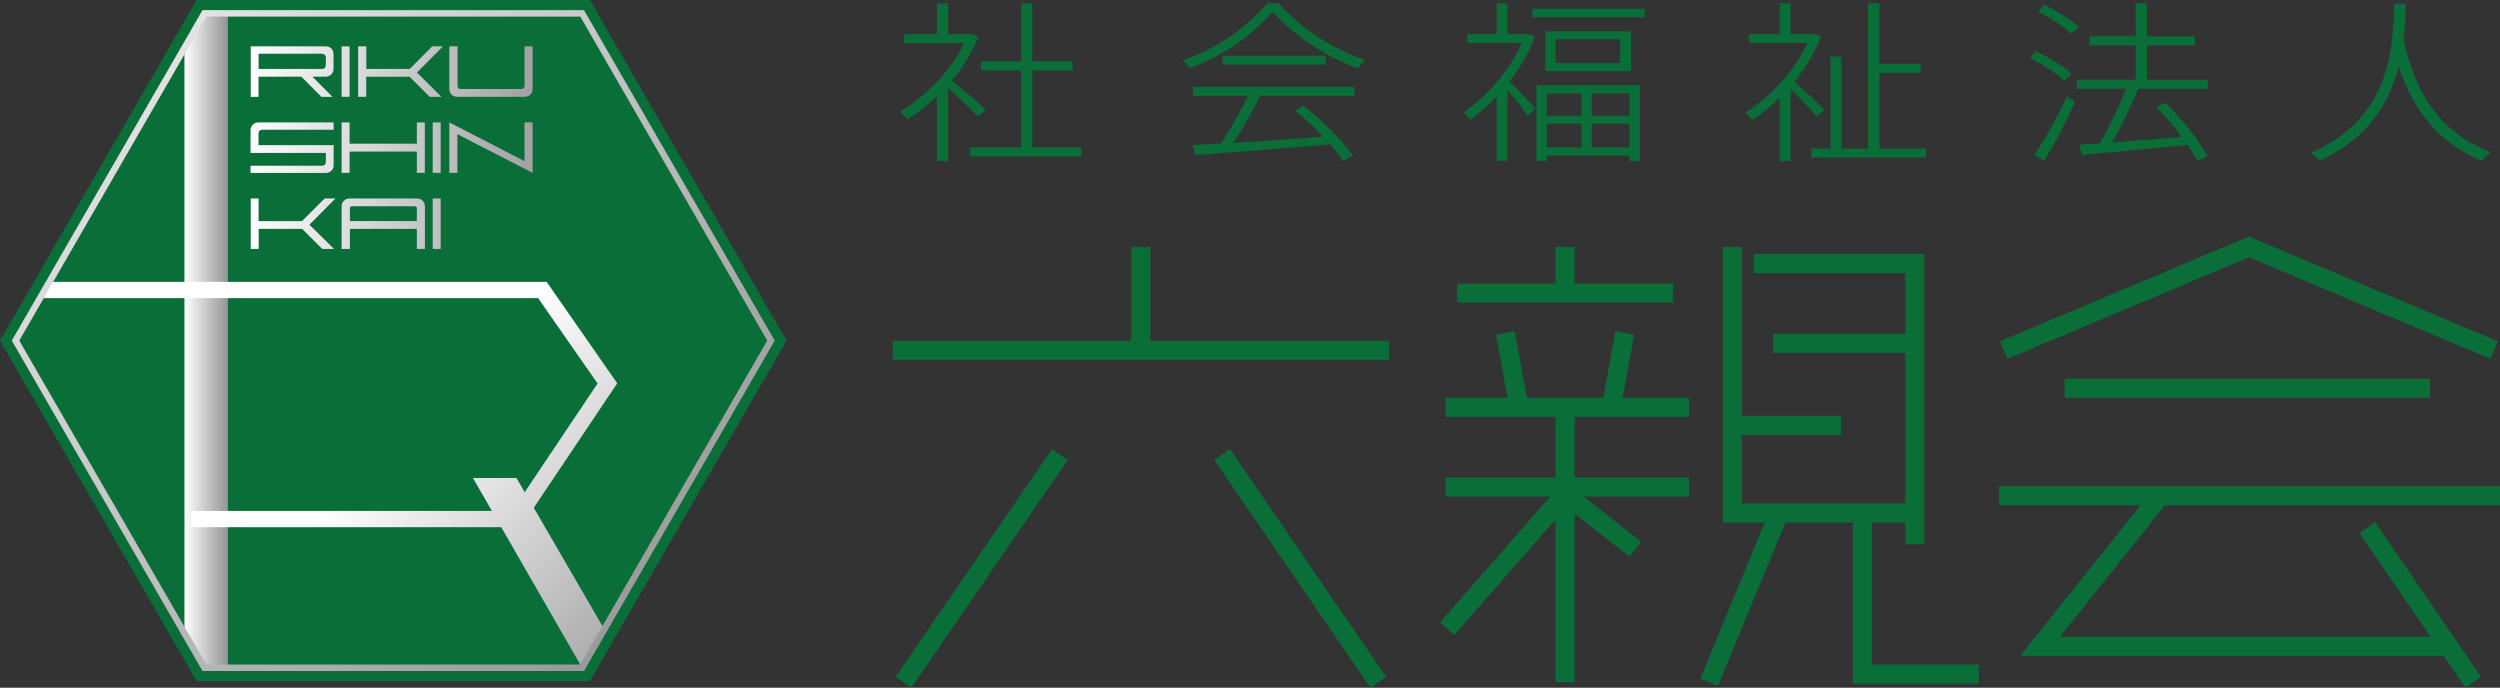 <?xml version="1.0" encoding="UTF-8"?><svg id="_レイヤー_2" xmlns="http://www.w3.org/2000/svg" width="263.23" height="72.41" xmlns:xlink="http://www.w3.org/1999/xlink" viewBox="0 0 263.23 72.41"><rect x="0" y="0" width="263.23" height="72.41" fill="#333333" stroke="none"/><defs><linearGradient id="linear-gradient" x1="19.42" y1="35.86" x2="24" y2="35.86" gradientUnits="userSpaceOnUse"><stop offset="0" stop-color="#fff"/><stop offset="1" stop-color="#949495"/></linearGradient><linearGradient id="linear-gradient-2" x1="42.51" y1="45" x2="71.36" y2="73.84" xlink:href="#linear-gradient"/><linearGradient id="linear-gradient-3" x1="25.81" y1="7.54" x2="60.42" y2="7.54" xlink:href="#linear-gradient"/><linearGradient id="linear-gradient-4" x1="25.78" y1="7.54" x2="60.49" y2="7.54" xlink:href="#linear-gradient"/><linearGradient id="linear-gradient-5" x1="25.81" y1="7.54" x2="60.42" y2="7.54" xlink:href="#linear-gradient"/><linearGradient id="linear-gradient-6" x1="25.82" y1="7.54" x2="60.42" y2="7.54" xlink:href="#linear-gradient"/><linearGradient id="linear-gradient-7" x1="25.81" y1="15.55" x2="60.43" y2="15.55" xlink:href="#linear-gradient"/><linearGradient id="linear-gradient-8" x1="25.81" y1="15.55" x2="60.42" y2="15.55" xlink:href="#linear-gradient"/><linearGradient id="linear-gradient-9" x1="25.79" y1="15.55" x2="60.44" y2="15.55" xlink:href="#linear-gradient"/><linearGradient id="linear-gradient-10" x1="25.82" y1="15.55" x2="60.42" y2="15.55" xlink:href="#linear-gradient"/><linearGradient id="linear-gradient-11" x1="25.81" y1="23.56" x2="60.42" y2="23.56" xlink:href="#linear-gradient"/><linearGradient id="linear-gradient-12" x1="25.81" y1="23.56" x2="60.42" y2="23.56" xlink:href="#linear-gradient"/><linearGradient id="linear-gradient-13" x1="25.79" y1="23.56" x2="60.44" y2="23.56" xlink:href="#linear-gradient"/><linearGradient id="linear-gradient-14" x1="41.88" y1="45.62" x2="70.72" y2="74.46" xlink:href="#linear-gradient"/><linearGradient id="linear-gradient-15" x1="-6.14" y1="-13.82" x2="72.58" y2="68.43" xlink:href="#linear-gradient"/></defs><g id="_レイヤー_1-2"><polygon points="20.7 71.72 0 35.86 20.7 0 62.11 0 82.82 35.86 62.11 71.72 20.7 71.72" style="fill:#096e38;"/><path d="m99.83,16.96h-1.18v-6.83c-.97.93-2.02,1.75-3.11,2.44l-.74-.84c2.84-1.71,5.43-4.43,6.71-7.19h-6.3v-.95h3.44V.35h1.18v3.24h2.47l.72.27c-.62,1.59-1.58,3.17-2.8,4.63,1.34,1.05,2.76,2.29,3.58,3.06l-.84.71c-.72-.76-1.94-1.93-3.13-2.99v7.69Zm7.68-1.46V7.42h-4.22v-.97h4.22V.35h1.19v6.1h4.24v.97h-4.24v8.09h5.17v.96h-11.72v-.96h5.36Z" style="fill:#096e38;"/><path d="m125.26,7.19l-.71-.87c3.11-1.02,6.28-2.99,8.88-5.98h1.19c2.68,2.97,5.91,4.86,9.1,5.98l-.74.89c-3.11-1.17-6.18-2.98-8.98-5.94-2.68,2.93-5.7,4.81-8.75,5.91Zm3.31,7.93c1.12-1.73,2.17-3.62,2.83-5.04h-5.79v-.95h17.01v.95h-9.92c-.7,1.42-1.73,3.26-2.84,4.97,3.09-.2,6.71-.45,9.45-.66-.84-.89-1.83-1.82-2.94-2.74l.88-.53c2.29,1.86,4.04,3.64,5.21,5.27l-1.05.56c-.37-.56-.82-1.15-1.34-1.75-4.14.36-10.67.87-14.21,1.13l-.29-1.06c.85-.04,1.87-.09,3.01-.17Zm11.02-9.25v.93h-10.85v-.93h10.85Z" style="fill:#096e38;"/><path d="m158.71,16.94h-1.13v-6.76c-.87.91-1.81,1.75-2.8,2.44l-.68-.8c2.6-1.75,4.94-4.55,6.12-7.3h-5.72v-.93h3.09V.35h1.13v3.24h2.22l.68.25c-.58,1.61-1.51,3.22-2.66,4.72,1.01,1,2.08,2.18,2.72,2.91l-.8.75c-.5-.71-1.32-1.77-2.16-2.73v7.45ZM173.18.92v.89h-11.84v-.89h11.84Zm-10.32,15.46v.57h-1.09v-7.98h10.9v7.98h-1.11v-.57h-8.69Zm8.88-13.07v4.17h-9.04V3.3h9.04Zm-5.23,8.89v-2.35h-3.64v2.35h3.64Zm0,3.31v-2.49h-3.64v2.49h3.64Zm-2.72-8.87h6.79v-2.51h-6.79v2.51Zm7.76,5.56v-2.35h-3.95v2.35h3.95Zm0,3.31v-2.49h-3.95v2.49h3.95Z" style="fill:#096e38;"/><path d="m188.54,16.96h-1.15v-6.65c-.89.87-1.87,1.67-2.89,2.33l-.74-.78c2.78-1.75,5.29-4.54,6.53-7.34h-6.15v-.93h3.25V.35h1.15v3.24h2.49l.7.25c-.6,1.64-1.58,3.28-2.8,4.77,1.2,1.02,2.45,2.22,3.19,2.95l-.84.69c-.64-.75-1.69-1.88-2.74-2.88v7.58Zm4.2-1.31V5.96h1.13v9.69h2.82V.35h1.2v6.37h4.33v.96h-4.33v7.96h4.92v.95h-12.09v-.95h2.02Z" style="fill:#096e38;"/><path d="m217.36,8.51c-.87-.82-2.12-1.64-3.63-2.42l.66-.71c1.58.8,2.86,1.6,3.76,2.4l-.8.73Zm-2.14,8.38l-1.03-.59c1.01-1.4,2.54-4.15,3.42-6.18l.87.6c-.85,1.98-2.29,4.7-3.25,6.16Zm2.86-13.34c-.84-.8-2.04-1.58-3.5-2.35l.68-.71c1.5.78,2.74,1.55,3.63,2.33l-.81.73Zm1.13,12.75l-.27-1.06c.62-.06,1.36-.11,2.19-.16,1.07-1.95,2.1-4.13,2.72-5.74h-5.17v-.95h6.18v-3.62h-4.86v-.95h4.86V.35h1.2v3.48h5.04v.95h-5.04v3.62h6.42v.95h-7.33c-.68,1.6-1.67,3.72-2.76,5.65,2.39-.18,5.17-.4,7.35-.58-.76-1.02-1.65-2.07-2.69-3.15l.94-.46c2.02,2.02,3.53,3.93,4.45,5.65l-1.09.49c-.27-.55-.62-1.11-1.01-1.7-3.34.35-8.34.8-11.12,1.06Z" style="fill:#096e38;"/><path d="m253.08,4.08c1.26,6.21,4.22,10.05,9.17,11.93l-.99.91c-4.26-1.77-7.1-5.01-8.69-9.95-.95,3.77-3.15,7.62-8.32,9.93l-.93-.82c8.3-3.55,8.69-10.95,8.76-15.7l1.24.02c-.02,1.11-.08,2.37-.23,3.68Z" style="fill:#096e38;"/><polygon points="176.17 29.86 165.8 29.86 165.8 26 163.79 26 163.79 29.86 153.42 29.86 153.42 31.87 176.17 31.87 176.17 29.86" style="fill:#096e38;"/><rect x="217.39" y="39.88" width="38.47" height="2.01" style="fill:#096e38;"/><polygon points="121.13 26 119.12 26 119.12 35.88 94 35.88 94 37.88 146.25 37.88 146.25 35.88 121.13 35.88 121.13 26" style="fill:#096e38;"/><rect x="135.89" y="45.31" width="2.01" height="29.08" transform="translate(-9.86 87.85) rotate(-34.42)" style="fill:#096e38;"/><rect x="88.82" y="58.84" width="29.08" height="2.01" transform="translate(-4.48 111.2) rotate(-55.53)" style="fill:#096e38;"/><polygon points="172.06 35.24 170.09 34.87 168.81 41.89 160.77 41.89 159.49 34.87 157.52 35.24 158.73 41.89 152.21 41.89 152.21 43.9 163.79 43.9 163.79 50.28 152.21 50.28 152.21 52.29 163.22 52.29 151.62 65.54 153.13 66.86 163.79 54.68 163.79 71.84 165.8 71.84 165.8 54.08 171.58 58.63 172.81 57.06 166.76 52.29 177.83 52.29 177.83 50.28 165.8 50.28 165.8 43.9 177.83 43.9 177.83 41.89 170.85 41.89 172.06 35.24" style="fill:#096e38;"/><polygon points="153.13 66.86 153.13 66.86 153.13 66.86 153.13 66.86" style="fill:#096e38;"/><polygon points="197.1 55.02 200.61 55.02 200.61 57.31 202.61 57.31 202.61 26.76 184.66 26.76 184.66 28.77 200.61 28.77 200.61 35.15 186.7 35.15 186.7 37.15 200.61 37.15 200.61 53.01 183.41 53.01 183.41 45.8 193.85 45.8 193.85 43.79 183.41 43.79 183.41 26 181.4 26 181.4 26 181.4 55.02 185.81 55.02 179.03 71.46 180.88 72.23 187.99 55.02 195.09 55.02 195.09 71.97 208.35 71.97 208.35 69.97 197.1 69.97 197.1 55.02" style="fill:#096e38;"/><polygon points="236.79 27.09 262.22 37.78 262.99 35.93 262.99 35.93 236.79 24.91 210.59 35.93 211.37 37.78 236.79 27.09" style="fill:#096e38;"/><polygon points="227.95 53.2 263.23 53.2 263.23 51.19 210.47 51.19 210.47 53.2 225.39 53.2 212.7 69.06 257.29 69.06 259.59 72.41 261.24 71.28 250.09 54.99 248.43 56.12 255.92 67.05 216.88 67.05 227.95 53.2" style="fill:#096e38;"/><polygon points="19.42 66.67 21.52 70.31 24 70.31 24 1.42 21.52 1.42 19.42 5.05 19.42 66.67" style="fill:url(#linear-gradient);"/><polygon points="61.29 70.31 63.63 66.26 54.38 50.33 49.8 50.33 61.29 70.31" style="fill:url(#linear-gradient-2);"/><path d="m26.39,4.88h7.89c.36,0,.62.15.76.45.05.11.08.23.08.35v1.57c0,.28-.11.5-.33.66-.14.11-.32.16-.52.16h-1.38l2.12,2.13h-1.17l-2.11-2.13h-4.51v2.13h-.82v-5.31Zm7.54,2.37c.19,0,.31-.09.36-.27,0-.04.02-.06.02-.09v-.87c-.04-.22-.16-.34-.38-.36h-6.7v1.6h6.7Z" style="fill:url(#linear-gradient-3);"/><path d="m35.97,4.88h.84v5.31h-.84v-5.31Z" style="fill:url(#linear-gradient-4);"/><path d="m37.72,4.88h.85v2.38h4.57l2.37-2.38h1.13l-2.74,2.76,2.58,2.55h-1.24l-2.11-2.11h-4.57v2.11h-.85v-5.31Z" style="fill:url(#linear-gradient-5);"/><path d="m56.08,4.88v4.5c0,.27-.11.49-.33.66-.14.1-.32.15-.52.15h-7.06c-.37,0-.62-.15-.77-.45-.06-.11-.09-.23-.09-.36v-4.5h.87v4.14c0,.24.12.35.35.35h6.32c.25,0,.38-.12.38-.35v-4.14h.86Z" style="fill:url(#linear-gradient-6);"/><path d="m35.13,13.66h-7.54c-.23.02-.35.14-.37.36v1.26h7.91v2.11c0,.28-.11.5-.33.66-.14.11-.32.16-.52.16h-7.9v-.76h7.55c.24-.02.36-.14.38-.35v-1h-7.93v-2.4c0-.27.11-.49.33-.65.14-.11.32-.16.53-.16h7.89v.76Z" style="fill:url(#linear-gradient-7);"/><path d="m35.97,12.89h.84v2.24h7.08v-2.24h.84v5.31h-.84v-2.24h-7.08v2.24h-.84v-5.31Z" style="fill:url(#linear-gradient-8);"/><path d="m45.56,12.89h.84v5.31h-.84v-5.31Z" style="fill:url(#linear-gradient-9);"/><path d="m55.23,16.97v-4.08h.85v5.31l-7.92-4.07v4.07h-.85v-5.31l7.92,4.08Z" style="fill:url(#linear-gradient-10);"/><path d="m26.39,20.9h.84v2.38h4.57l2.38-2.38h1.14l-2.74,2.76,2.59,2.55h-1.24l-2.11-2.11h-4.58v2.11h-.84v-5.31Z" style="fill:url(#linear-gradient-11);"/><path d="m44.74,26.21h-.85v-2.11h-7.05v2.11h-.87v-4.5c0-.27.11-.49.33-.65.14-.11.32-.16.53-.16h7.06c.36,0,.62.15.77.46.05.11.08.23.08.35v4.5Zm-7.9-2.93h7.05v-1.31c0-.17-.09-.25-.27-.25h-6.53c-.17,0-.25.08-.25.24v1.32Z" style="fill:url(#linear-gradient-12);"/><path d="m45.56,20.9h.84v5.31h-.84v-5.31Z" style="fill:url(#linear-gradient-13);"/><path d="m20.15,55.51v-1.71h33.77l9-13.42-6.26-8.99H4.22l.99-1.71h52.35l7.43,10.68-10.16,15.15H20.15Z" style="fill:url(#linear-gradient-14);"/><path d="m21.52,70.65v-.34l.29-.18-.29.18v.34h-.2L1.24,35.86,21.32,1.07h40.17l20.08,34.79-20.08,34.79H21.52Zm39.57-.68l19.69-34.11L61.1,1.75H21.72L2.03,35.86l19.69,34.11h39.38Z" style="fill:url(#linear-gradient-15);"/></g></svg>